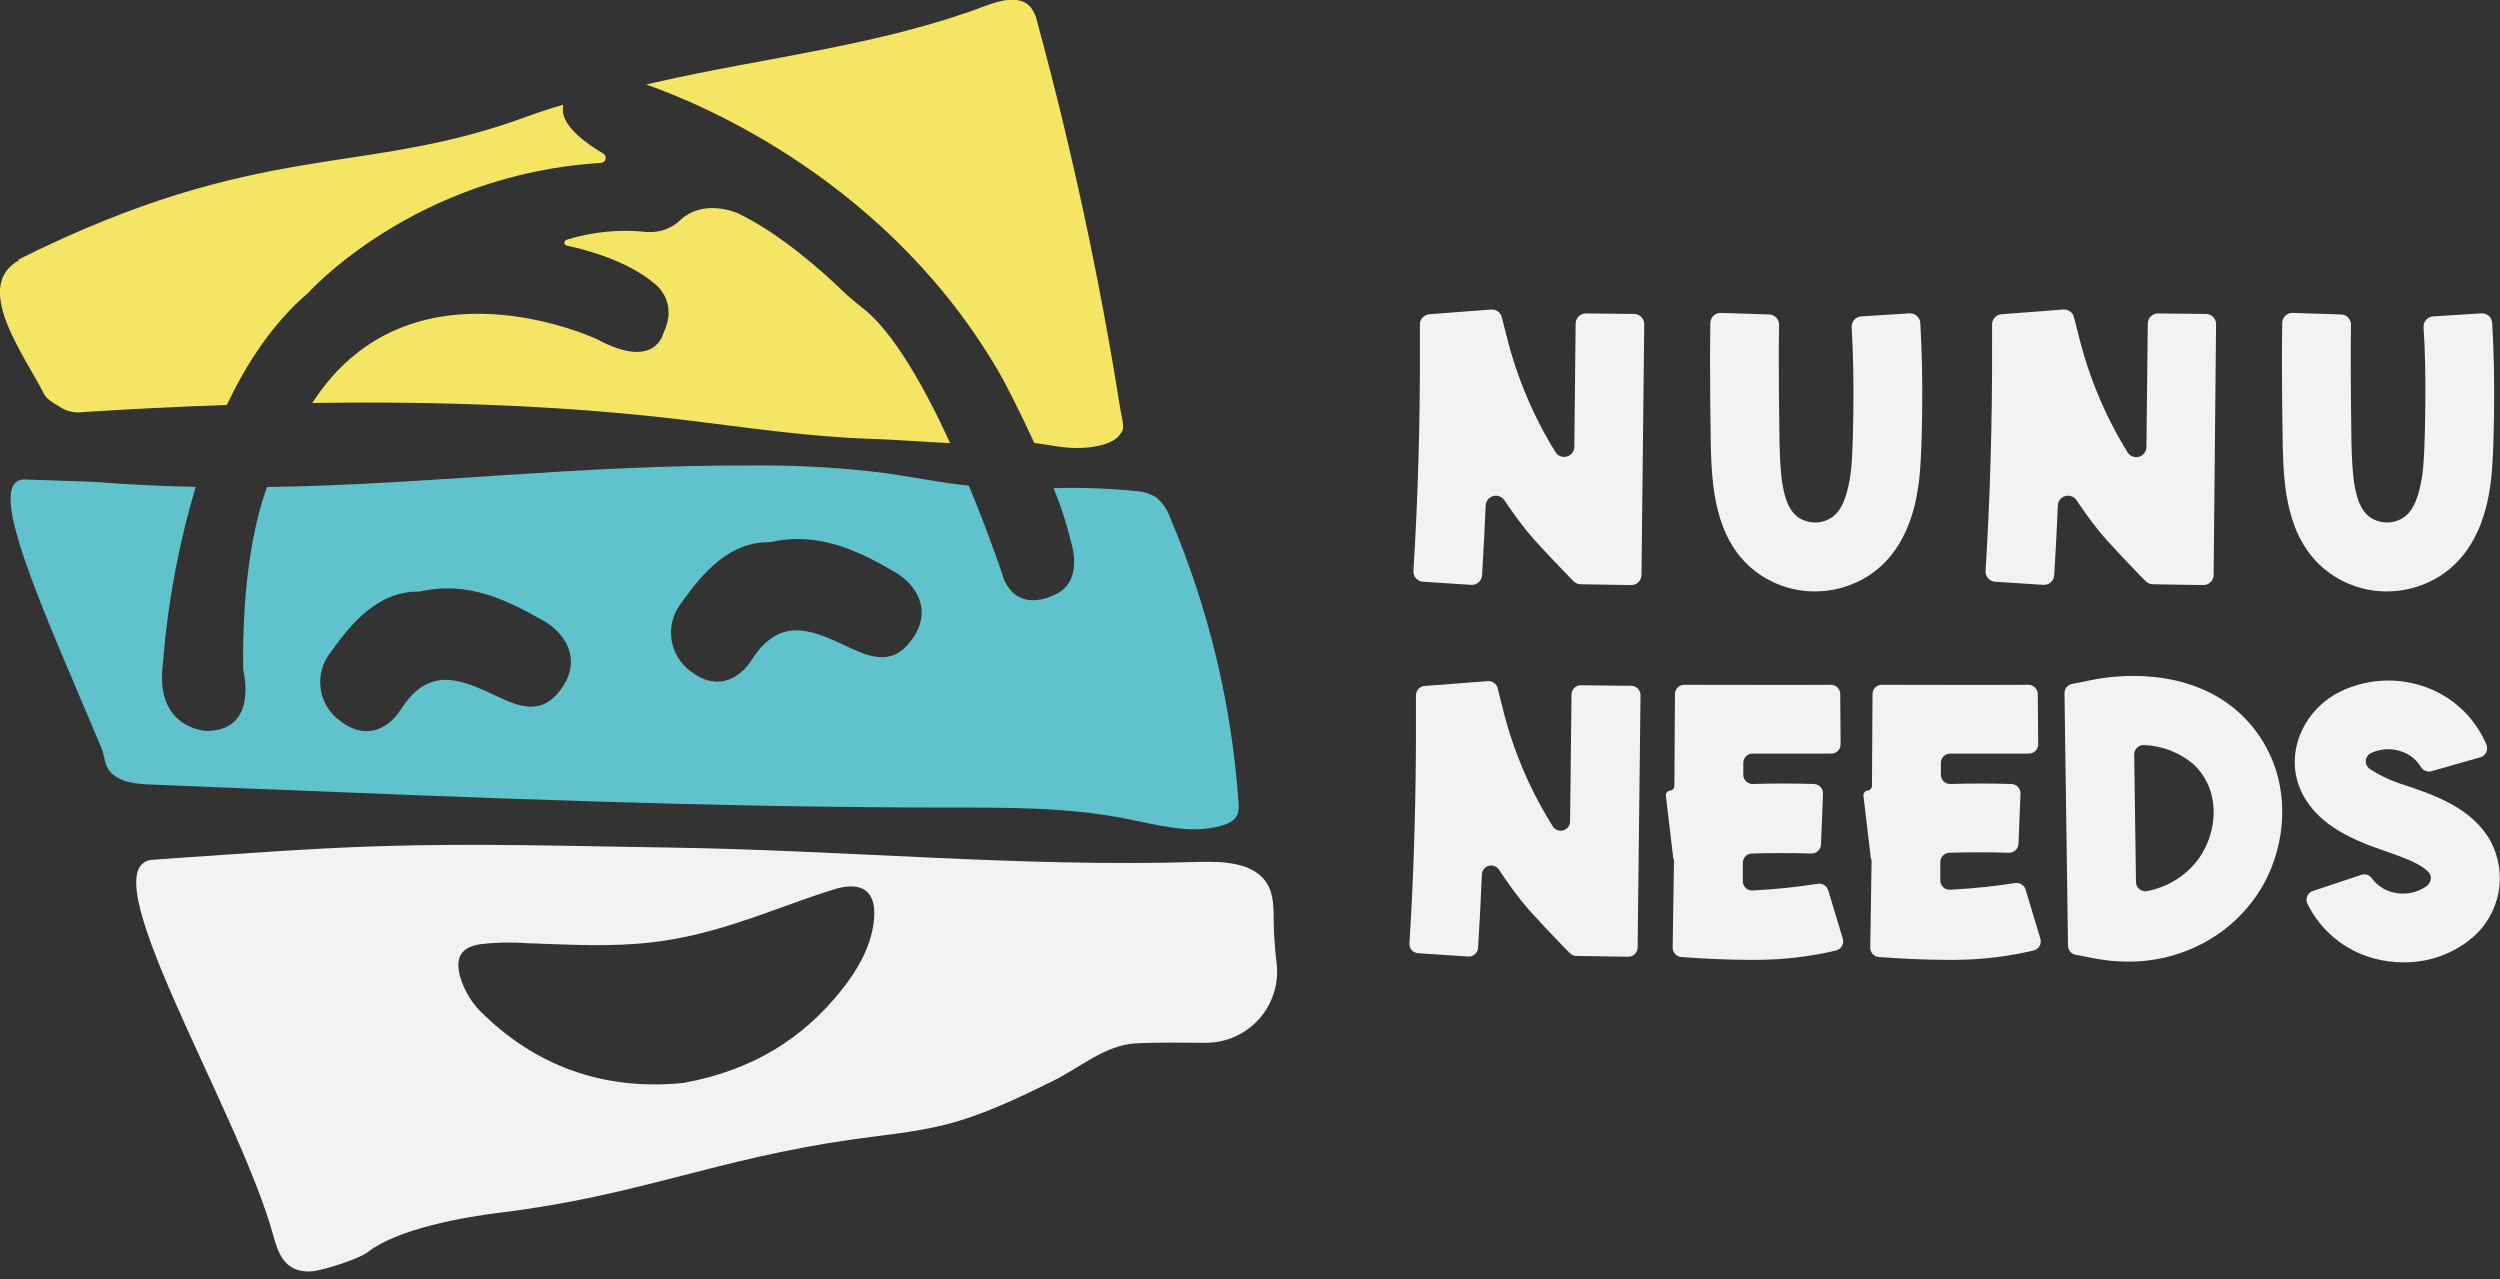 <svg width="129" height="66" viewBox="0 0 129 66" fill="none" xmlns="http://www.w3.org/2000/svg">
<rect x="0" y="0" width="129" height="66" fill="#333333" stroke="none"/>
<g clip-path="url(#clip0_3583_24922)">
<path d="M81.59 35.359L84.174 35.388C84.238 35.389 84.3 35.401 84.359 35.426C84.417 35.451 84.47 35.487 84.514 35.532C84.558 35.577 84.593 35.631 84.617 35.69C84.64 35.749 84.652 35.812 84.651 35.875L84.501 48.891C84.5 48.955 84.487 49.017 84.462 49.076C84.437 49.134 84.4 49.187 84.355 49.231C84.309 49.276 84.256 49.31 84.197 49.334C84.138 49.357 84.075 49.369 84.011 49.368L81.34 49.326C81.213 49.324 81.092 49.272 81.003 49.181C80.545 48.715 79.079 47.207 78.54 46.526C78.119 45.999 77.722 45.45 77.348 44.878C77.293 44.792 77.212 44.726 77.117 44.69C77.022 44.653 76.918 44.648 76.819 44.675C76.721 44.701 76.634 44.759 76.57 44.838C76.507 44.918 76.47 45.016 76.466 45.117C76.413 46.381 76.348 47.649 76.269 48.904C76.261 49.032 76.202 49.152 76.106 49.237C76.01 49.322 75.884 49.365 75.756 49.357L73.174 49.186C73.047 49.178 72.929 49.12 72.845 49.025C72.761 48.929 72.719 48.805 72.727 48.678C72.85 46.72 72.94 44.731 72.99 42.781C73.045 40.886 73.069 38.97 73.063 37.08V35.88C73.063 35.758 73.109 35.641 73.191 35.551C73.273 35.461 73.387 35.406 73.508 35.396L76.774 35.146C76.888 35.137 77.001 35.169 77.093 35.235C77.186 35.302 77.252 35.399 77.279 35.509L77.543 36.562C78.074 38.715 78.947 40.768 80.129 42.644C80.186 42.731 80.269 42.799 80.367 42.835C80.465 42.871 80.572 42.875 80.672 42.845C80.772 42.816 80.859 42.754 80.922 42.67C80.984 42.587 81.017 42.485 81.016 42.381L81.09 35.828C81.091 35.764 81.105 35.701 81.131 35.643C81.157 35.584 81.195 35.532 81.241 35.488C81.288 35.444 81.343 35.411 81.403 35.389C81.463 35.366 81.526 35.356 81.59 35.359Z" fill="#F2F2F2"/>
<path d="M94.336 45.941L95.088 48.436C95.107 48.498 95.114 48.564 95.106 48.629C95.099 48.694 95.079 48.757 95.047 48.814C95.014 48.871 94.971 48.921 94.919 48.96C94.867 49 94.807 49.028 94.744 49.044C93.413 49.36 92.05 49.522 90.683 49.528H90.212C89.038 49.528 87.883 49.46 86.756 49.383C86.634 49.374 86.519 49.318 86.436 49.227C86.353 49.136 86.307 49.017 86.309 48.894L86.38 44.339H86.346L85.959 41.057C85.953 40.993 85.973 40.929 86.014 40.88C86.055 40.831 86.114 40.8 86.177 40.794C86.238 40.788 86.294 40.76 86.335 40.715C86.375 40.67 86.398 40.612 86.398 40.551L86.427 35.814C86.427 35.751 86.44 35.689 86.464 35.63C86.488 35.572 86.524 35.519 86.569 35.475C86.613 35.43 86.666 35.395 86.725 35.371C86.783 35.347 86.846 35.335 86.909 35.336C88.372 35.336 92.786 35.351 94.475 35.336C94.602 35.336 94.724 35.387 94.814 35.476C94.904 35.566 94.955 35.687 94.957 35.814L94.975 38.401C94.976 38.465 94.964 38.528 94.94 38.586C94.916 38.645 94.881 38.698 94.837 38.743C94.792 38.788 94.739 38.824 94.681 38.849C94.622 38.873 94.56 38.886 94.496 38.886C93.312 38.886 91.357 38.886 90.433 38.886C90.306 38.886 90.185 38.936 90.095 39.025C90.005 39.114 89.955 39.235 89.954 39.362V39.97C89.954 40.035 89.966 40.099 89.991 40.159C90.016 40.218 90.053 40.273 90.1 40.318C90.146 40.363 90.201 40.398 90.261 40.422C90.322 40.445 90.386 40.456 90.451 40.454C91.504 40.421 92.552 40.421 93.596 40.454C93.664 40.455 93.73 40.471 93.791 40.5C93.853 40.528 93.907 40.57 93.951 40.621C93.995 40.672 94.028 40.732 94.048 40.796C94.067 40.861 94.073 40.929 94.065 40.996L93.962 43.581C93.957 43.707 93.901 43.826 93.809 43.912C93.716 43.998 93.594 44.045 93.467 44.041C92.444 44.011 91.42 44.011 90.393 44.041C90.269 44.046 90.151 44.098 90.065 44.187C89.978 44.276 89.929 44.396 89.928 44.52V45.467C89.927 45.533 89.94 45.599 89.966 45.659C89.992 45.72 90.03 45.774 90.078 45.819C90.126 45.865 90.183 45.9 90.245 45.922C90.306 45.944 90.372 45.953 90.438 45.949C91.562 45.892 92.682 45.777 93.793 45.604C93.909 45.585 94.029 45.608 94.128 45.67C94.228 45.732 94.302 45.828 94.336 45.941Z" fill="#F2F2F2"/>
<path d="M104.531 45.941L105.283 48.436C105.302 48.498 105.308 48.564 105.301 48.629C105.294 48.694 105.274 48.757 105.241 48.814C105.209 48.871 105.166 48.921 105.114 48.96C105.061 49 105.002 49.028 104.938 49.044C103.608 49.36 102.245 49.522 100.878 49.528H100.404C99.233 49.528 98.078 49.46 96.951 49.383C96.828 49.375 96.713 49.319 96.63 49.228C96.547 49.137 96.501 49.017 96.504 48.894L96.575 44.339H96.541L96.154 41.057C96.148 40.993 96.168 40.929 96.209 40.88C96.25 40.831 96.308 40.8 96.372 40.794C96.432 40.787 96.488 40.759 96.529 40.714C96.569 40.67 96.592 40.612 96.593 40.551L96.622 35.814C96.622 35.751 96.635 35.689 96.659 35.63C96.683 35.572 96.719 35.519 96.763 35.475C96.808 35.43 96.861 35.395 96.92 35.371C96.978 35.347 97.041 35.335 97.104 35.336C98.567 35.336 102.98 35.351 104.67 35.336C104.797 35.336 104.919 35.386 105.009 35.476C105.098 35.566 105.149 35.687 105.149 35.814L105.17 38.401C105.171 38.465 105.159 38.528 105.135 38.586C105.111 38.645 105.076 38.698 105.032 38.743C104.987 38.788 104.934 38.824 104.876 38.849C104.817 38.873 104.754 38.886 104.691 38.886C103.504 38.886 101.551 38.886 100.628 38.886C100.501 38.886 100.38 38.936 100.29 39.025C100.2 39.114 100.149 39.235 100.149 39.362V39.97C100.148 40.035 100.161 40.099 100.186 40.159C100.211 40.218 100.248 40.273 100.294 40.318C100.341 40.363 100.396 40.398 100.456 40.422C100.517 40.445 100.581 40.456 100.646 40.454C101.699 40.421 102.747 40.421 103.791 40.454C103.855 40.456 103.917 40.471 103.975 40.497C104.033 40.524 104.086 40.561 104.129 40.608C104.172 40.655 104.206 40.71 104.228 40.77C104.25 40.829 104.26 40.893 104.257 40.957L104.154 43.541C104.149 43.667 104.094 43.786 104.001 43.873C103.909 43.959 103.786 44.005 103.659 44.002C102.637 43.972 101.612 43.972 100.586 44.002C100.461 44.006 100.344 44.059 100.257 44.148C100.17 44.237 100.121 44.356 100.12 44.481V45.428C100.119 45.494 100.132 45.559 100.158 45.62C100.184 45.68 100.222 45.735 100.27 45.78C100.318 45.825 100.375 45.86 100.437 45.882C100.499 45.905 100.565 45.914 100.63 45.91C101.754 45.852 102.874 45.737 103.986 45.565C104.107 45.546 104.232 45.575 104.333 45.645C104.434 45.715 104.505 45.821 104.531 45.941Z" fill="#F2F2F2"/>
<path d="M117.089 38.857C118.176 41.101 117.936 43.967 116.478 46.154C115.835 47.111 114.985 47.912 113.991 48.496C112.722 49.242 111.274 49.63 109.802 49.62C109.244 49.621 108.687 49.569 108.138 49.465L107.102 49.267C106.992 49.247 106.894 49.19 106.822 49.105C106.75 49.02 106.711 48.913 106.709 48.802L106.528 35.77C106.526 35.657 106.565 35.547 106.636 35.459C106.707 35.372 106.807 35.312 106.917 35.291L107.97 35.08C109.075 34.859 112.899 34.333 115.602 36.83C116.218 37.408 116.723 38.095 117.089 38.857ZM113.894 40.401C113.718 40.037 113.476 39.709 113.181 39.433C112.471 38.832 111.581 38.485 110.652 38.446C110.584 38.44 110.517 38.448 110.453 38.47C110.389 38.492 110.33 38.527 110.281 38.573C110.231 38.619 110.192 38.675 110.165 38.736C110.138 38.798 110.125 38.865 110.125 38.933L110.217 45.512C110.218 45.582 110.234 45.652 110.264 45.715C110.294 45.779 110.338 45.835 110.392 45.88C110.446 45.924 110.51 45.957 110.578 45.974C110.646 45.992 110.717 45.994 110.786 45.981C111.279 45.886 111.753 45.708 112.186 45.454C112.721 45.14 113.179 44.712 113.528 44.199C114.299 43.025 114.444 41.538 113.894 40.401Z" fill="#F2F2F2"/>
<path d="M128.492 43.365C128.948 44.196 129.098 45.16 128.915 46.09C128.732 47.02 128.228 47.856 127.492 48.452C126.507 49.247 125.276 49.673 124.01 49.658C123.493 49.658 122.977 49.588 122.479 49.45C121.74 49.25 121.052 48.894 120.462 48.407C119.872 47.919 119.393 47.311 119.057 46.623C119.03 46.562 119.016 46.496 119.016 46.428C119.016 46.361 119.03 46.295 119.057 46.234C119.085 46.173 119.125 46.118 119.174 46.073C119.224 46.028 119.283 45.994 119.347 45.973L121.844 45.142C121.944 45.109 122.051 45.11 122.15 45.143C122.25 45.177 122.335 45.242 122.394 45.328C122.648 45.672 123.011 45.92 123.423 46.031C123.721 46.116 124.034 46.133 124.34 46.083C124.646 46.032 124.937 45.915 125.192 45.739C125.287 45.674 125.359 45.58 125.398 45.471C125.436 45.362 125.438 45.244 125.405 45.134C125.108 44.607 123.855 44.186 122.939 43.87C121.205 43.273 119.336 42.415 118.642 40.591C117.986 38.87 118.752 36.873 120.463 35.841C121.204 35.424 122.031 35.18 122.88 35.126C123.729 35.072 124.58 35.211 125.368 35.531C126.026 35.797 126.624 36.191 127.128 36.69C127.632 37.189 128.032 37.784 128.305 38.439C128.329 38.501 128.34 38.568 128.337 38.635C128.334 38.702 128.316 38.768 128.287 38.828C128.257 38.887 128.214 38.941 128.163 38.983C128.111 39.026 128.051 39.057 127.987 39.076L125.463 39.794C125.361 39.822 125.252 39.816 125.154 39.777C125.055 39.737 124.972 39.667 124.918 39.576C124.711 39.231 124.397 38.964 124.023 38.815C123.747 38.702 123.45 38.649 123.151 38.661C122.853 38.673 122.561 38.749 122.294 38.883C122.228 38.925 122.173 38.983 122.135 39.051C122.096 39.119 122.075 39.195 122.073 39.273C122.071 39.352 122.089 39.429 122.124 39.499C122.16 39.568 122.212 39.628 122.276 39.673C122.842 40.041 123.458 40.326 124.105 40.518C125.631 41.031 127.531 41.684 128.492 43.365Z" fill="#F2F2F2"/>
<path d="M81.822 16.174L84.33 16.2C84.467 16.203 84.597 16.261 84.693 16.359C84.789 16.457 84.843 16.589 84.843 16.726L84.701 29.664C84.701 29.803 84.645 29.937 84.546 30.036C84.448 30.135 84.314 30.19 84.174 30.19L81.558 30.148C81.422 30.145 81.292 30.09 81.195 29.993C80.727 29.514 79.277 28.024 78.743 27.348C78.346 26.846 77.971 26.329 77.616 25.798C77.553 25.71 77.465 25.644 77.364 25.608C77.262 25.572 77.152 25.568 77.048 25.597C76.944 25.625 76.851 25.685 76.783 25.768C76.714 25.851 76.672 25.953 76.663 26.061C76.611 27.274 76.548 28.487 76.474 29.693C76.464 29.831 76.4 29.959 76.296 30.05C76.192 30.141 76.057 30.188 75.919 30.18L73.416 30.016C73.28 30.006 73.153 29.942 73.062 29.84C72.972 29.737 72.925 29.603 72.932 29.466C73.053 27.522 73.142 25.553 73.195 23.608C73.25 21.713 73.274 19.795 73.266 17.908V16.742C73.266 16.61 73.315 16.483 73.404 16.385C73.493 16.288 73.616 16.227 73.748 16.216L76.942 15.971C77.065 15.962 77.187 15.997 77.287 16.068C77.387 16.14 77.459 16.244 77.49 16.363L77.753 17.387C78.278 19.493 79.128 21.504 80.274 23.348C80.337 23.439 80.426 23.509 80.53 23.546C80.635 23.584 80.748 23.587 80.854 23.557C80.961 23.526 81.055 23.463 81.123 23.376C81.191 23.288 81.23 23.182 81.235 23.071L81.303 16.687C81.306 16.551 81.362 16.422 81.459 16.326C81.556 16.23 81.686 16.176 81.822 16.174Z" fill="#F2F2F2"/>
<path d="M98.533 16.169C98.671 16.161 98.807 16.208 98.911 16.3C99.015 16.392 99.079 16.521 99.088 16.659C99.17 18.088 99.201 19.525 99.186 20.941C99.186 21.162 99.17 23.835 98.999 24.988C98.87 25.886 98.472 28.615 96.088 29.901C95.339 30.306 94.502 30.518 93.651 30.517C92.543 30.52 91.466 30.157 90.585 29.486C88.432 27.838 88.335 24.943 88.277 23.022C88.277 23.022 88.209 18.991 88.254 16.656C88.258 16.517 88.317 16.385 88.418 16.29C88.519 16.194 88.654 16.142 88.793 16.146L91.298 16.227C91.434 16.233 91.562 16.291 91.655 16.39C91.749 16.488 91.801 16.618 91.801 16.754C91.756 19.006 91.825 22.912 91.825 22.912C91.867 24.301 91.917 26.033 92.74 26.659C92.978 26.834 93.26 26.937 93.554 26.957C93.848 26.977 94.142 26.913 94.401 26.772C94.78 26.567 95.246 26.122 95.488 24.47C95.62 23.554 95.633 21.122 95.635 20.893C95.651 19.577 95.62 18.217 95.546 16.877C95.539 16.741 95.586 16.607 95.677 16.504C95.767 16.401 95.894 16.338 96.03 16.327L98.533 16.169Z" fill="#F2F2F2"/>
<path d="M111.328 16.174L113.836 16.2C113.974 16.203 114.104 16.26 114.2 16.359C114.296 16.457 114.349 16.589 114.349 16.726L114.223 29.664C114.223 29.803 114.168 29.937 114.069 30.036C113.97 30.134 113.836 30.19 113.697 30.19L111.081 30.148C110.944 30.145 110.814 30.09 110.718 29.992C110.249 29.514 108.799 28.024 108.265 27.348C107.868 26.846 107.493 26.329 107.139 25.798C107.076 25.71 106.988 25.644 106.886 25.608C106.785 25.572 106.674 25.568 106.57 25.596C106.466 25.625 106.374 25.685 106.305 25.768C106.236 25.851 106.195 25.953 106.186 26.061C106.136 27.274 106.073 28.487 105.996 29.692C105.986 29.83 105.922 29.959 105.819 30.05C105.715 30.141 105.579 30.187 105.441 30.179L102.938 30.016C102.802 30.005 102.675 29.942 102.585 29.839C102.495 29.737 102.448 29.603 102.454 29.466C102.575 27.521 102.665 25.553 102.717 23.608C102.773 21.713 102.796 19.795 102.791 17.908V16.742C102.791 16.61 102.84 16.482 102.929 16.385C103.018 16.287 103.141 16.227 103.273 16.216L106.47 15.971C106.592 15.963 106.714 15.997 106.813 16.069C106.913 16.14 106.984 16.244 107.015 16.363L107.278 17.387C107.8 19.496 108.649 21.511 109.794 23.358C109.856 23.449 109.944 23.518 110.047 23.556C110.15 23.594 110.262 23.599 110.368 23.57C110.474 23.541 110.568 23.479 110.638 23.394C110.707 23.309 110.748 23.204 110.755 23.095L110.826 16.708C110.823 16.571 110.875 16.438 110.969 16.339C111.062 16.239 111.191 16.18 111.328 16.174Z" fill="#F2F2F2"/>
<path d="M128.042 16.169C128.181 16.161 128.316 16.208 128.42 16.3C128.524 16.392 128.588 16.521 128.597 16.659C128.679 18.088 128.711 19.525 128.695 20.941C128.695 21.162 128.679 23.835 128.511 24.988C128.379 25.886 127.984 28.615 125.597 29.901C124.849 30.306 124.011 30.518 123.16 30.517C122.053 30.52 120.975 30.157 120.095 29.486C117.929 27.83 117.844 24.938 117.789 23.022C117.789 23.022 117.718 18.991 117.763 16.656C117.767 16.517 117.826 16.385 117.927 16.29C118.028 16.194 118.163 16.142 118.302 16.146L120.808 16.227C120.944 16.233 121.072 16.291 121.166 16.389C121.261 16.487 121.313 16.618 121.313 16.754C121.268 19.006 121.337 22.912 121.337 22.912C121.376 24.301 121.426 26.033 122.25 26.659C122.487 26.834 122.77 26.937 123.064 26.957C123.358 26.977 123.651 26.913 123.91 26.772C124.289 26.567 124.755 26.122 124.997 24.47C125.129 23.554 125.142 21.122 125.145 20.893C125.161 19.577 125.145 18.217 125.055 16.877C125.049 16.741 125.096 16.607 125.186 16.504C125.276 16.401 125.403 16.338 125.539 16.327L128.042 16.169Z" fill="#F2F2F2"/>
<path d="M65.868 49.665C65.781 48.941 65.732 48.213 65.721 47.484C65.721 46.87 65.721 46.231 65.437 45.691C64.808 44.51 63.176 44.434 61.839 44.476C52.589 44.757 43.639 43.862 34.383 43.731C29.459 43.662 24.535 43.499 19.361 43.67C15.982 43.781 12.59 44.039 9.219 44.268L7.987 44.357C4.303 44.373 12.306 57.205 14.098 63.74C14.348 64.65 14.679 65.677 16.048 65.603C16.624 65.574 18.514 64.966 18.969 64.613C20.53 63.397 23.953 62.797 25.846 62.566C32.938 61.703 36.899 59.805 43.978 58.797C45.596 58.566 47.233 58.426 48.815 58.023C50.736 57.531 52.536 56.66 54.315 55.787C55.728 55.092 57.044 53.913 58.615 53.837C59.931 53.773 61.171 53.81 62.252 53.808C62.772 53.804 63.286 53.691 63.758 53.474C64.231 53.258 64.652 52.943 64.994 52.552C65.336 52.16 65.591 51.7 65.742 51.202C65.892 50.705 65.936 50.181 65.868 49.665ZM45.078 47.655C44.883 48.95 44.246 50.05 43.449 51.055C41.412 53.629 38.783 55.237 35.267 55.879C31.517 56.263 27.962 55.237 25.003 52.394C24.388 51.845 23.944 51.13 23.724 50.334C23.49 49.376 23.809 48.884 24.777 48.721C25.591 48.624 26.413 48.607 27.23 48.67C29.385 48.744 31.535 48.876 33.688 48.618C35.98 48.355 38.141 47.62 40.288 46.836C41.196 46.505 42.104 46.184 43.025 45.894C44.56 45.41 45.312 46.06 45.073 47.655H45.078Z" fill="#F2F2F2"/>
<path d="M15.898 15.116C15.898 15.116 21.372 8.982 31.033 8.405C31.084 8.397 31.132 8.374 31.171 8.339C31.209 8.303 31.236 8.257 31.248 8.207C31.26 8.156 31.257 8.102 31.239 8.054C31.221 8.005 31.188 7.962 31.146 7.932C30.301 7.44 29.101 6.592 29.041 5.718C29.04 5.614 29.047 5.509 29.059 5.405C28.446 5.582 27.838 5.774 27.238 5.997C18.661 9.182 13.527 7.111 0.934 13.4L0.987 13.427C-1.429 14.766 1.195 18.222 2.303 20.382C2.434 20.645 3.021 20.943 3.266 21.101C3.598 21.263 3.972 21.318 4.337 21.259C6.755 21.106 9.224 20.982 11.706 20.895C12.748 18.693 14.114 16.635 15.898 15.116Z" fill="#F4E664"/>
<path d="M44.441 15.836C44.096 15.572 43.766 15.289 43.455 14.986C42.444 14.012 40.278 12.067 38.078 11.007C38.078 11.007 36.346 10.217 35.123 11.341C34.894 11.564 34.62 11.735 34.319 11.844C34.019 11.952 33.699 11.995 33.381 11.97C31.981 11.819 30.566 11.957 29.223 12.375C29.191 12.387 29.164 12.409 29.146 12.437C29.128 12.465 29.119 12.498 29.122 12.532C29.124 12.565 29.137 12.597 29.159 12.623C29.181 12.648 29.211 12.665 29.244 12.673C30.238 12.883 32.402 13.462 33.783 14.641C33.783 14.641 35.028 15.544 34.236 17.175C34.236 17.175 33.841 19.139 30.831 17.515C30.831 17.515 21.175 12.941 16.117 20.791C22.609 20.699 29.172 20.923 35.391 21.678C38.549 22.06 41.676 22.534 44.844 22.639C46.397 22.692 47.692 22.807 49.026 22.863C47.708 19.986 46.063 17.049 44.441 15.836Z" fill="#F4E664"/>
<path d="M57.815 21.153C56.75 14.422 55.32 7.754 53.534 1.178C53.481 0.893 53.366 0.624 53.197 0.389C52.655 -0.267 51.618 0.01 50.828 0.31C45.37 2.368 39.486 2.955 33.798 4.257L33.343 4.36C36.109 5.326 46.01 9.376 51.739 19.547C51.739 19.547 52.528 21.016 53.368 22.858C54.344 22.969 55.152 23.229 56.326 23.066C57.499 22.903 57.779 22.497 57.926 22.2C58.021 22.008 57.839 21.308 57.815 21.153Z" fill="#F4E664"/>
<path d="M63.908 41.412C63.556 36.351 62.364 31.383 60.379 26.714C60.242 26.303 59.993 25.939 59.66 25.662C59.319 25.461 58.934 25.347 58.539 25.33C57.151 25.198 55.756 25.149 54.363 25.185C54.746 26.115 55.056 27.073 55.289 28.051C55.289 28.051 55.952 30.064 54.384 30.704C54.384 30.704 52.618 31.67 51.823 29.938C51.823 29.938 51.107 27.751 49.994 25.061C48.552 24.912 47.128 24.614 45.694 24.414C43.438 24.13 41.167 23.998 38.894 24.019C29.654 23.985 22.125 25.012 13.779 25.13C13.127 26.941 12.49 29.912 12.548 34.557C12.548 34.557 13.385 37.746 10.619 37.715C10.619 37.715 7.955 37.588 8.408 34.215C8.65 31.133 9.217 28.085 10.098 25.122C8.379 25.088 6.613 25.004 4.779 24.859L1.4 24.746C-1.019 24.483 2.158 31.285 5.226 38.573C5.395 38.973 5.382 39.449 5.661 39.791C6.14 40.373 7.016 40.452 7.79 40.483L12.627 40.681C24.703 41.173 36.786 41.665 48.873 41.67C51.952 41.67 55.057 41.646 58.071 42.239C59.697 42.557 61.384 43.057 62.981 42.62C63.339 42.523 63.718 42.357 63.855 42.017C63.92 41.823 63.938 41.615 63.908 41.412ZM29.014 35.47C28.098 36.825 27.038 36.572 25.838 36.02C24.027 35.183 22.24 34.178 20.698 36.586C19.985 37.707 18.801 38.165 17.566 37.209C17.294 37.018 17.063 36.773 16.888 36.489C16.713 36.206 16.598 35.89 16.548 35.56C16.499 35.231 16.517 34.895 16.602 34.572C16.686 34.25 16.835 33.948 17.04 33.685C18.182 32.085 19.538 30.496 21.645 30.527C24.177 29.943 26.219 30.996 28.077 32.049C29.051 32.622 30.07 33.907 29.014 35.47ZM47.115 32.917C46.199 34.272 45.141 34.02 43.938 33.464C42.128 32.63 40.344 31.622 38.799 34.033C38.086 35.151 36.901 35.612 35.667 34.657C35.395 34.465 35.165 34.219 34.99 33.936C34.816 33.652 34.701 33.336 34.651 33.007C34.602 32.678 34.62 32.342 34.704 32.02C34.788 31.698 34.937 31.396 35.141 31.133C36.283 29.533 37.638 27.943 39.746 27.975C42.27 27.409 44.315 28.441 46.17 29.514C47.141 30.07 48.168 31.351 47.115 32.917Z" fill="#60C2CC"/>
</g>
<defs>
<clipPath id="clip0_3583_24922">
<rect width="129" height="65.608" fill="white"/>
</clipPath>
</defs>
</svg>
